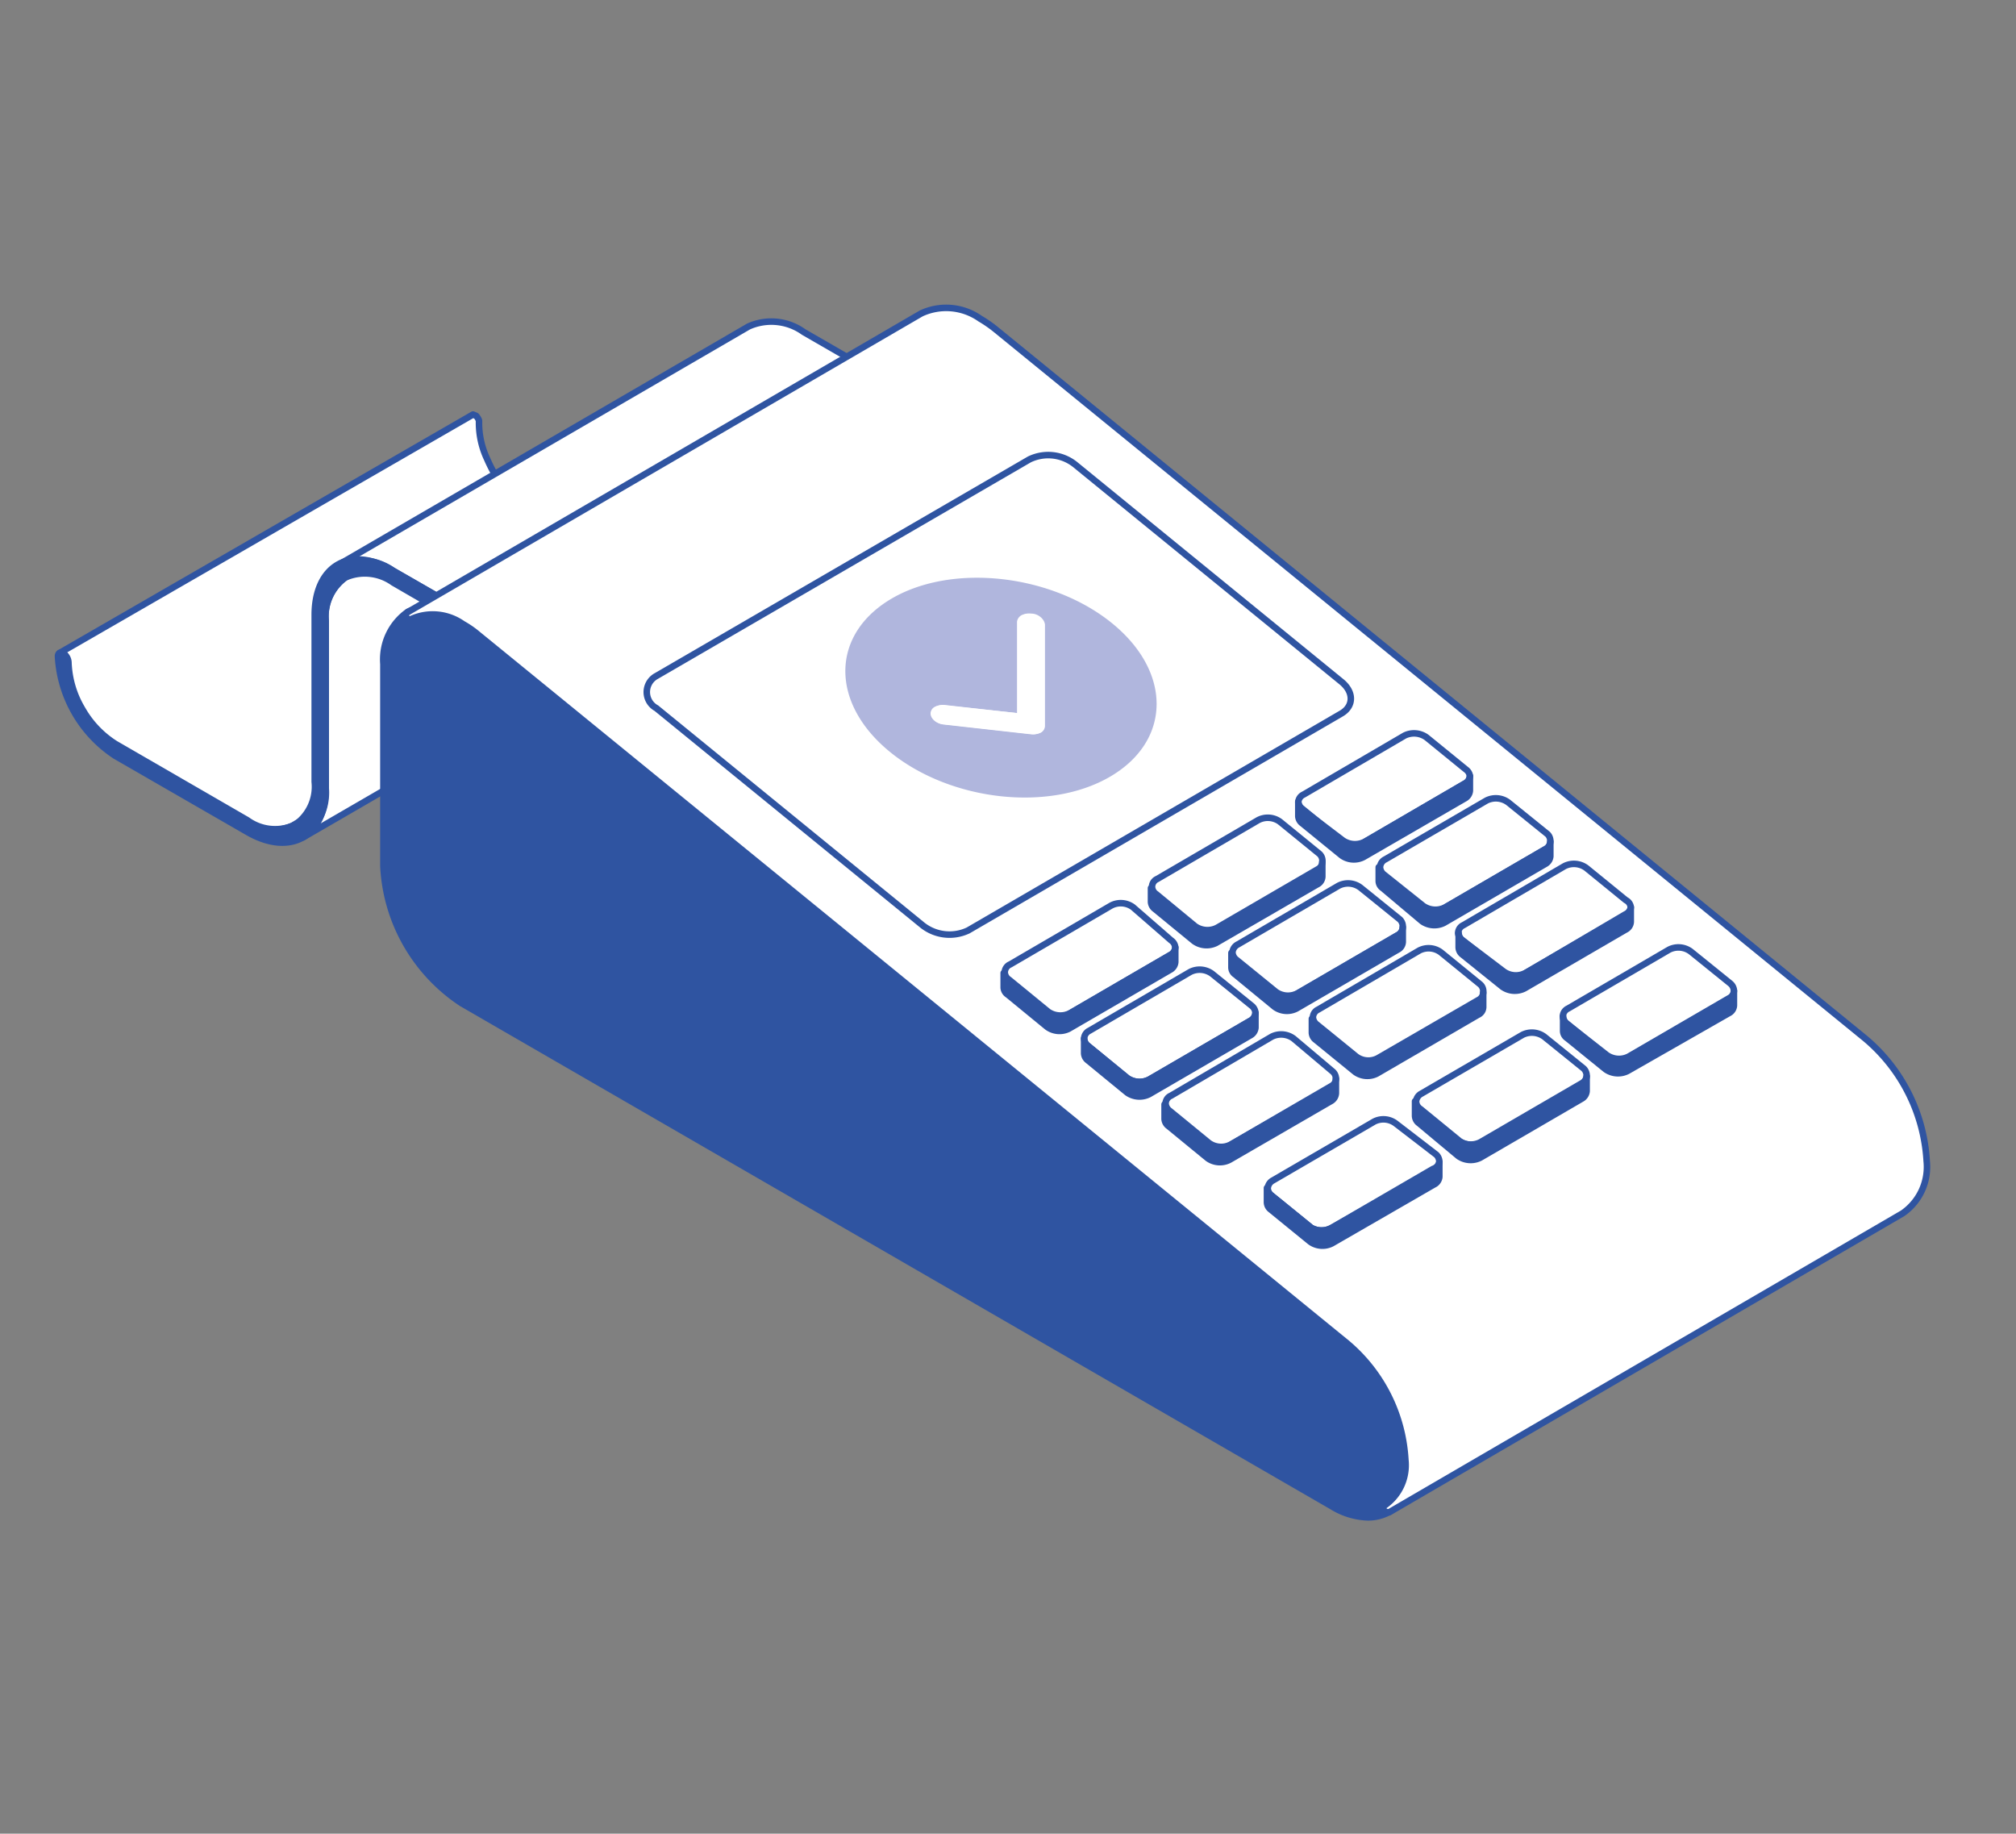 <?xml version="1.0" encoding="UTF-8"?> <svg xmlns="http://www.w3.org/2000/svg" id="Слой_2" data-name="Слой 2" viewBox="0 0 77.19 70.2"><rect x="0" y="0" width="77.19" height="70.2" fill="#808080" stroke="none"/><defs><style>.cls-1,.cls-4{fill:#fff;}.cls-1,.cls-2{stroke:#2f54a1;stroke-linecap:round;stroke-linejoin:round;stroke-width:0.25px;}.cls-2{fill:#2f54a1;}.cls-3{fill:#b0b6dd;}</style></defs><path class="cls-1" d="M26.82,22.53a2,2,0,0,1-1.63-.27c-5.31-3.07-5.85-3.12-6.54-4.69a3.25,3.25,0,0,1-.31-1.36V16.1a.49.49,0,0,0-.11-.18l0,0h0l-.12-.05h0L2.28,25a.07.07,0,0,1,.06,0,.32.32,0,0,1,.16.09l0,.06a.45.45,0,0,1,.08.22v.08A3.49,3.49,0,0,0,3,26.93c0,.07.07.14.1.2a6,6,0,0,0,.36.52l0,.06a3.12,3.12,0,0,0,.86.76s5.12,3,5.14,3a1.81,1.81,0,0,0,1.74.14L27,22.43A1,1,0,0,1,26.82,22.53Z"></path><path class="cls-1" d="M13.22,22.11a1.85,1.85,0,0,0-.75,1.66l0,6.39a2.11,2.11,0,0,1-.87,1.9c.25-.14,15.77-9.14,16-9.33l.05-.06a2.2,2.2,0,0,0,.56-1.5V21l0-6.4a2,2,0,0,1,.4-1.33l.07-.09A1.28,1.28,0,0,1,29,13Z"></path><path class="cls-1" d="M30.77,12.71a2.12,2.12,0,0,0-2.11-.21L12.93,21.64a2.14,2.14,0,0,1,2.12.21l2.33,1.34,15.73-9.13Z"></path><path class="cls-2" d="M17.38,23.19l-2.33-1.34c-1.64-1-3-.19-3,1.69l0,6.39a1.77,1.77,0,0,1-.76,1.65,1.81,1.81,0,0,1-1.82-.18L4.42,28.48a3.79,3.79,0,0,1-1.28-1.35,3.72,3.72,0,0,1-.52-1.78.44.44,0,0,0-.2-.34c-.11-.06-.2,0-.2.11a4.88,4.88,0,0,0,2.2,3.82l5.05,2.91c1.64.95,3,.19,3-1.69l0-6.39a1.81,1.81,0,0,1,.75-1.66,1.86,1.86,0,0,1,1.83.19l2.33,1.35c.11.06.2,0,.2-.12A.45.45,0,0,0,17.38,23.19Z"></path><path class="cls-1" d="M33.3,14.39c0-.15,0-.16,0-.17l0-.05,0,0,0,0c-.07-.06-15.8,9.07-15.8,9.07l.08.07,0,0s0,0,0,0a.36.36,0,0,1,0,.09.29.29,0,0,1,0,.09.19.19,0,0,1,0,.08l0,.05,15.72-9.14s0,0,0,0Z"></path><path class="cls-2" d="M51.76,51.19,18.51,24.07a4,4,0,0,0-.63-.44,2.24,2.24,0,0,0-2.26-.21,2.23,2.23,0,0,0-.94,2l0,7.73a6.68,6.68,0,0,0,3,5.26L51,57.67a2.77,2.77,0,0,0,1.37.42,1.68,1.68,0,0,0,.83-.21,2.16,2.16,0,0,0,.93-2A6.63,6.63,0,0,0,51.76,51.19Z"></path><path class="cls-1" d="M71.42,39.76,38.16,12.64a4.81,4.81,0,0,0-.63-.44,2.26,2.26,0,0,0-2.26-.2L15.62,23.43a.16.16,0,0,0-.06.21.16.16,0,0,0,.21.05,2,2,0,0,1,1.95.2,3.69,3.69,0,0,1,.59.41L51.57,51.42a6.3,6.3,0,0,1,2.24,4.47,1.88,1.88,0,0,1-.76,1.72.15.15,0,0,0-.06.21.15.15,0,0,0,.13.07.12.12,0,0,0,.08,0L72.85,46.45a2.16,2.16,0,0,0,.92-2A6.62,6.62,0,0,0,71.42,39.76Z"></path><path class="cls-1" d="M39.41,17.59,25.13,25.88a.7.7,0,0,0,0,1.23l10.19,8.31a1.67,1.67,0,0,0,1.75.2l14.28-8.3c.49-.28.5-.83,0-1.23L41.16,17.78A1.65,1.65,0,0,0,39.41,17.59Z"></path><path class="cls-1" d="M45,36.27a.34.34,0,0,1-.16.27l0,0-3.87,2.25a.82.82,0,0,1-.84-.06l-1.49-1.22a.36.36,0,0,1-.17-.29.34.34,0,0,1,.21-.3l3.86-2.25a.79.79,0,0,1,.84.06L44.84,36A.36.36,0,0,1,45,36.27Z"></path><path class="cls-2" d="M45,36.27v.56a.37.37,0,0,1-.2.3l-3.87,2.25a.8.8,0,0,1-.84-.07l-1.5-1.23a.34.34,0,0,1-.16-.27v-.56a.32.32,0,0,0,.16.27s1.5,1.24,1.5,1.24a.82.82,0,0,0,.84.06l3.87-2.25,0,0A.34.34,0,0,0,45,36.27Z"></path><path class="cls-1" d="M50.63,33a.32.32,0,0,1-.16.27l0,0-3.87,2.25a.82.82,0,0,1-.84-.06l-1.49-1.23a.35.35,0,0,1-.16-.28.33.33,0,0,1,.2-.3l3.86-2.25a.79.79,0,0,1,.84.06l1.51,1.23A.36.36,0,0,1,50.63,33Z"></path><path class="cls-2" d="M50.63,33v.56a.35.35,0,0,1-.2.3L46.56,36.1a.82.82,0,0,1-.84-.07l-1.5-1.23a.36.36,0,0,1-.15-.27V34a.33.33,0,0,0,.15.27l1.5,1.24a.82.82,0,0,0,.84.06l3.87-2.25,0,0A.32.32,0,0,0,50.63,33Z"></path><path class="cls-1" d="M56.28,29.71a.34.34,0,0,1-.16.27l0,0-3.87,2.25a.82.82,0,0,1-.84-.06L49.87,31a.38.38,0,0,1-.16-.28.34.34,0,0,1,.2-.3l3.87-2.26a.82.82,0,0,1,.84.07l1.51,1.23A.36.36,0,0,1,56.28,29.71Z"></path><path class="cls-2" d="M56.28,29.71v.56a.37.37,0,0,1-.2.3l-3.87,2.24a.8.8,0,0,1-.84-.06l-1.51-1.23a.36.36,0,0,1-.15-.27v-.56a.36.36,0,0,0,.15.27l1.51,1.24a.82.82,0,0,0,.84.06L56.08,30l0,0A.34.34,0,0,0,56.28,29.71Z"></path><path class="cls-1" d="M48.07,38.78a.37.37,0,0,1-.16.28l0,0L44,41.33a.82.82,0,0,1-.84-.06l-1.49-1.22a.38.38,0,0,1-.16-.29.35.35,0,0,1,.2-.3l3.86-2.25a.8.8,0,0,1,.84.07l1.51,1.22A.38.38,0,0,1,48.07,38.78Z"></path><path class="cls-2" d="M48.07,38.78v.56a.37.37,0,0,1-.2.3L44,41.89a.82.82,0,0,1-.84-.06l-1.5-1.23a.36.36,0,0,1-.15-.28v-.56a.36.36,0,0,0,.15.28l1.5,1.23a.82.82,0,0,0,.84.06l3.87-2.25,0,0A.37.37,0,0,0,48.07,38.78Z"></path><path class="cls-1" d="M53.71,35.5a.35.35,0,0,1-.16.28l0,0-3.87,2.25a.8.8,0,0,1-.83-.06l-1.5-1.22a.38.38,0,0,1-.16-.29.37.37,0,0,1,.2-.3l3.86-2.25a.79.79,0,0,1,.84.07l1.51,1.22A.38.38,0,0,1,53.71,35.5Z"></path><path class="cls-2" d="M53.71,35.5v.56a.35.35,0,0,1-.2.3l-3.87,2.25a.8.8,0,0,1-.83-.06L47.3,37.31a.33.33,0,0,1-.15-.27v-.56a.36.36,0,0,0,.15.28L48.81,38a.8.8,0,0,0,.83.06l3.87-2.25,0,0A.35.35,0,0,0,53.71,35.5Z"></path><path class="cls-1" d="M59.36,32.22a.34.34,0,0,1-.16.27s0,0,0,0l-3.87,2.25a.82.82,0,0,1-.84-.06L53,33.49a.38.38,0,0,1-.16-.29.35.35,0,0,1,.2-.3l3.87-2.25a.8.8,0,0,1,.84.07l1.51,1.22A.38.38,0,0,1,59.36,32.22Z"></path><path class="cls-2" d="M59.36,32.22v.56a.37.37,0,0,1-.2.3l-3.87,2.25a.82.82,0,0,1-.84-.06L52.94,34a.33.33,0,0,1-.15-.27V33.2a.36.36,0,0,0,.15.28l1.51,1.23a.82.82,0,0,0,.84.06l3.87-2.25s0,0,0,0A.34.34,0,0,0,59.36,32.22Z"></path><path class="cls-1" d="M51.15,41.3a.32.32,0,0,1-.16.27l0,0-3.87,2.25a.8.8,0,0,1-.84-.07l-1.49-1.22a.38.38,0,0,1-.16-.28.33.33,0,0,1,.2-.3l3.86-2.26a.8.8,0,0,1,.84.07L51,41A.36.36,0,0,1,51.15,41.3Z"></path><path class="cls-2" d="M51.15,41.3v.55a.37.37,0,0,1-.2.31L47.08,44.4a.8.8,0,0,1-.84-.06l-1.5-1.23a.36.36,0,0,1-.15-.27v-.56a.36.36,0,0,0,.15.27l1.5,1.23a.8.8,0,0,0,.84.07L51,41.6l0,0A.32.32,0,0,0,51.15,41.3Z"></path><path class="cls-1" d="M56.79,38a.32.32,0,0,1-.16.27l0,0-3.87,2.24a.78.78,0,0,1-.83-.06l-1.5-1.22a.38.38,0,0,1-.16-.28.34.34,0,0,1,.2-.3l3.87-2.26a.78.78,0,0,1,.83.07l1.51,1.23A.36.36,0,0,1,56.79,38Z"></path><path class="cls-2" d="M56.79,38v.55a.33.33,0,0,1-.2.3l-3.87,2.25a.8.8,0,0,1-.83-.06l-1.51-1.23a.36.36,0,0,1-.15-.27V39a.36.36,0,0,0,.15.27l1.51,1.23a.78.78,0,0,0,.83.06l3.87-2.24,0,0A.32.32,0,0,0,56.79,38Z"></path><path class="cls-1" d="M62.44,34.73a.34.34,0,0,1-.16.28s0,0,0,0l-3.87,2.24a.8.8,0,0,1-.84-.06L56,36a.36.36,0,0,1-.17-.28.34.34,0,0,1,.2-.3l3.87-2.26a.8.8,0,0,1,.84.07l1.51,1.23A.34.34,0,0,1,62.44,34.73Z"></path><path class="cls-2" d="M62.44,34.73v.56a.35.35,0,0,1-.2.3l-3.87,2.25a.82.82,0,0,1-.84-.06L56,36.55a.36.36,0,0,1-.15-.28v-.55A.36.36,0,0,0,56,36l1.51,1.23a.8.8,0,0,0,.84.06L62.24,35s0,0,0,0A.34.34,0,0,0,62.44,34.73Z"></path><path class="cls-1" d="M55.11,44.49a.36.36,0,0,1-.17.28l0,0L51,47A.8.8,0,0,1,50.2,47l-1.5-1.22a.38.38,0,0,1-.16-.28.37.37,0,0,1,.2-.31l3.87-2.25a.78.78,0,0,1,.83.07L55,44.21A.39.39,0,0,1,55.11,44.49Z"></path><path class="cls-2" d="M55.11,44.49v.56a.36.36,0,0,1-.21.3L51,47.6a.8.8,0,0,1-.83-.06l-1.51-1.23a.36.36,0,0,1-.15-.28v-.55a.36.36,0,0,0,.15.27L50.2,47A.8.8,0,0,0,51,47l3.87-2.25,0,0A.36.36,0,0,0,55.11,44.49Z"></path><path class="cls-1" d="M60.75,41.21a.37.37,0,0,1-.16.28l0,0-3.87,2.25a.82.82,0,0,1-.84-.06l-1.49-1.22a.36.36,0,0,1-.17-.29.37.37,0,0,1,.2-.3l3.87-2.25a.8.8,0,0,1,.84.07l1.51,1.22A.38.38,0,0,1,60.75,41.21Z"></path><path class="cls-2" d="M60.75,41.21v.56a.37.37,0,0,1-.2.3l-3.87,2.25a.82.82,0,0,1-.84-.06L54.33,43a.36.36,0,0,1-.15-.28v-.56a.36.36,0,0,0,.15.28l1.51,1.23a.82.82,0,0,0,.84.06l3.87-2.25,0,0A.37.37,0,0,0,60.75,41.21Z"></path><path class="cls-1" d="M66.39,37.93a.32.32,0,0,1-.16.27s0,0,0,0l-3.87,2.25a.82.82,0,0,1-.84-.06L60,39.2a.38.38,0,0,1-.16-.29.34.34,0,0,1,.2-.3l3.86-2.25a.79.79,0,0,1,.84.07l1.51,1.22A.38.38,0,0,1,66.39,37.93Z"></path><path class="cls-2" d="M66.39,37.93v.56a.35.35,0,0,1-.2.3L62.32,41a.82.82,0,0,1-.84-.06L60,39.74a.33.33,0,0,1-.15-.27v-.56a.36.36,0,0,0,.15.28l1.5,1.23a.82.82,0,0,0,.84.06l3.87-2.25s0,0,0,0A.32.32,0,0,0,66.39,37.93Z"></path><path class="cls-3" d="M38.94,27.3l0-3.5a.33.33,0,0,1,.16-.24.65.65,0,0,1,.38-.07c.29,0,.52.23.53.43l0,3.87a.29.29,0,0,1-.15.25.67.67,0,0,1-.38.06l-3.31-.37c-.29,0-.53-.22-.52-.43a.29.29,0,0,1,.15-.24.67.67,0,0,1,.38-.07Zm-4.79-4.39c-2.35,1.37-2.38,4-.07,5.88s6.09,2.31,8.43.94,2.37-4,.07-5.87S36.49,21.55,34.15,22.91Z"></path><path class="cls-4" d="M39.13,23.56a.33.33,0,0,0-.16.24l0,3.5L36.16,27a.67.67,0,0,0-.38.07.29.29,0,0,0-.15.24c0,.21.23.4.52.43l3.31.37a.67.67,0,0,0,.38-.06.29.29,0,0,0,.15-.25l0-3.87c0-.2-.24-.39-.53-.43A.65.65,0,0,0,39.13,23.56Z"></path></svg> 